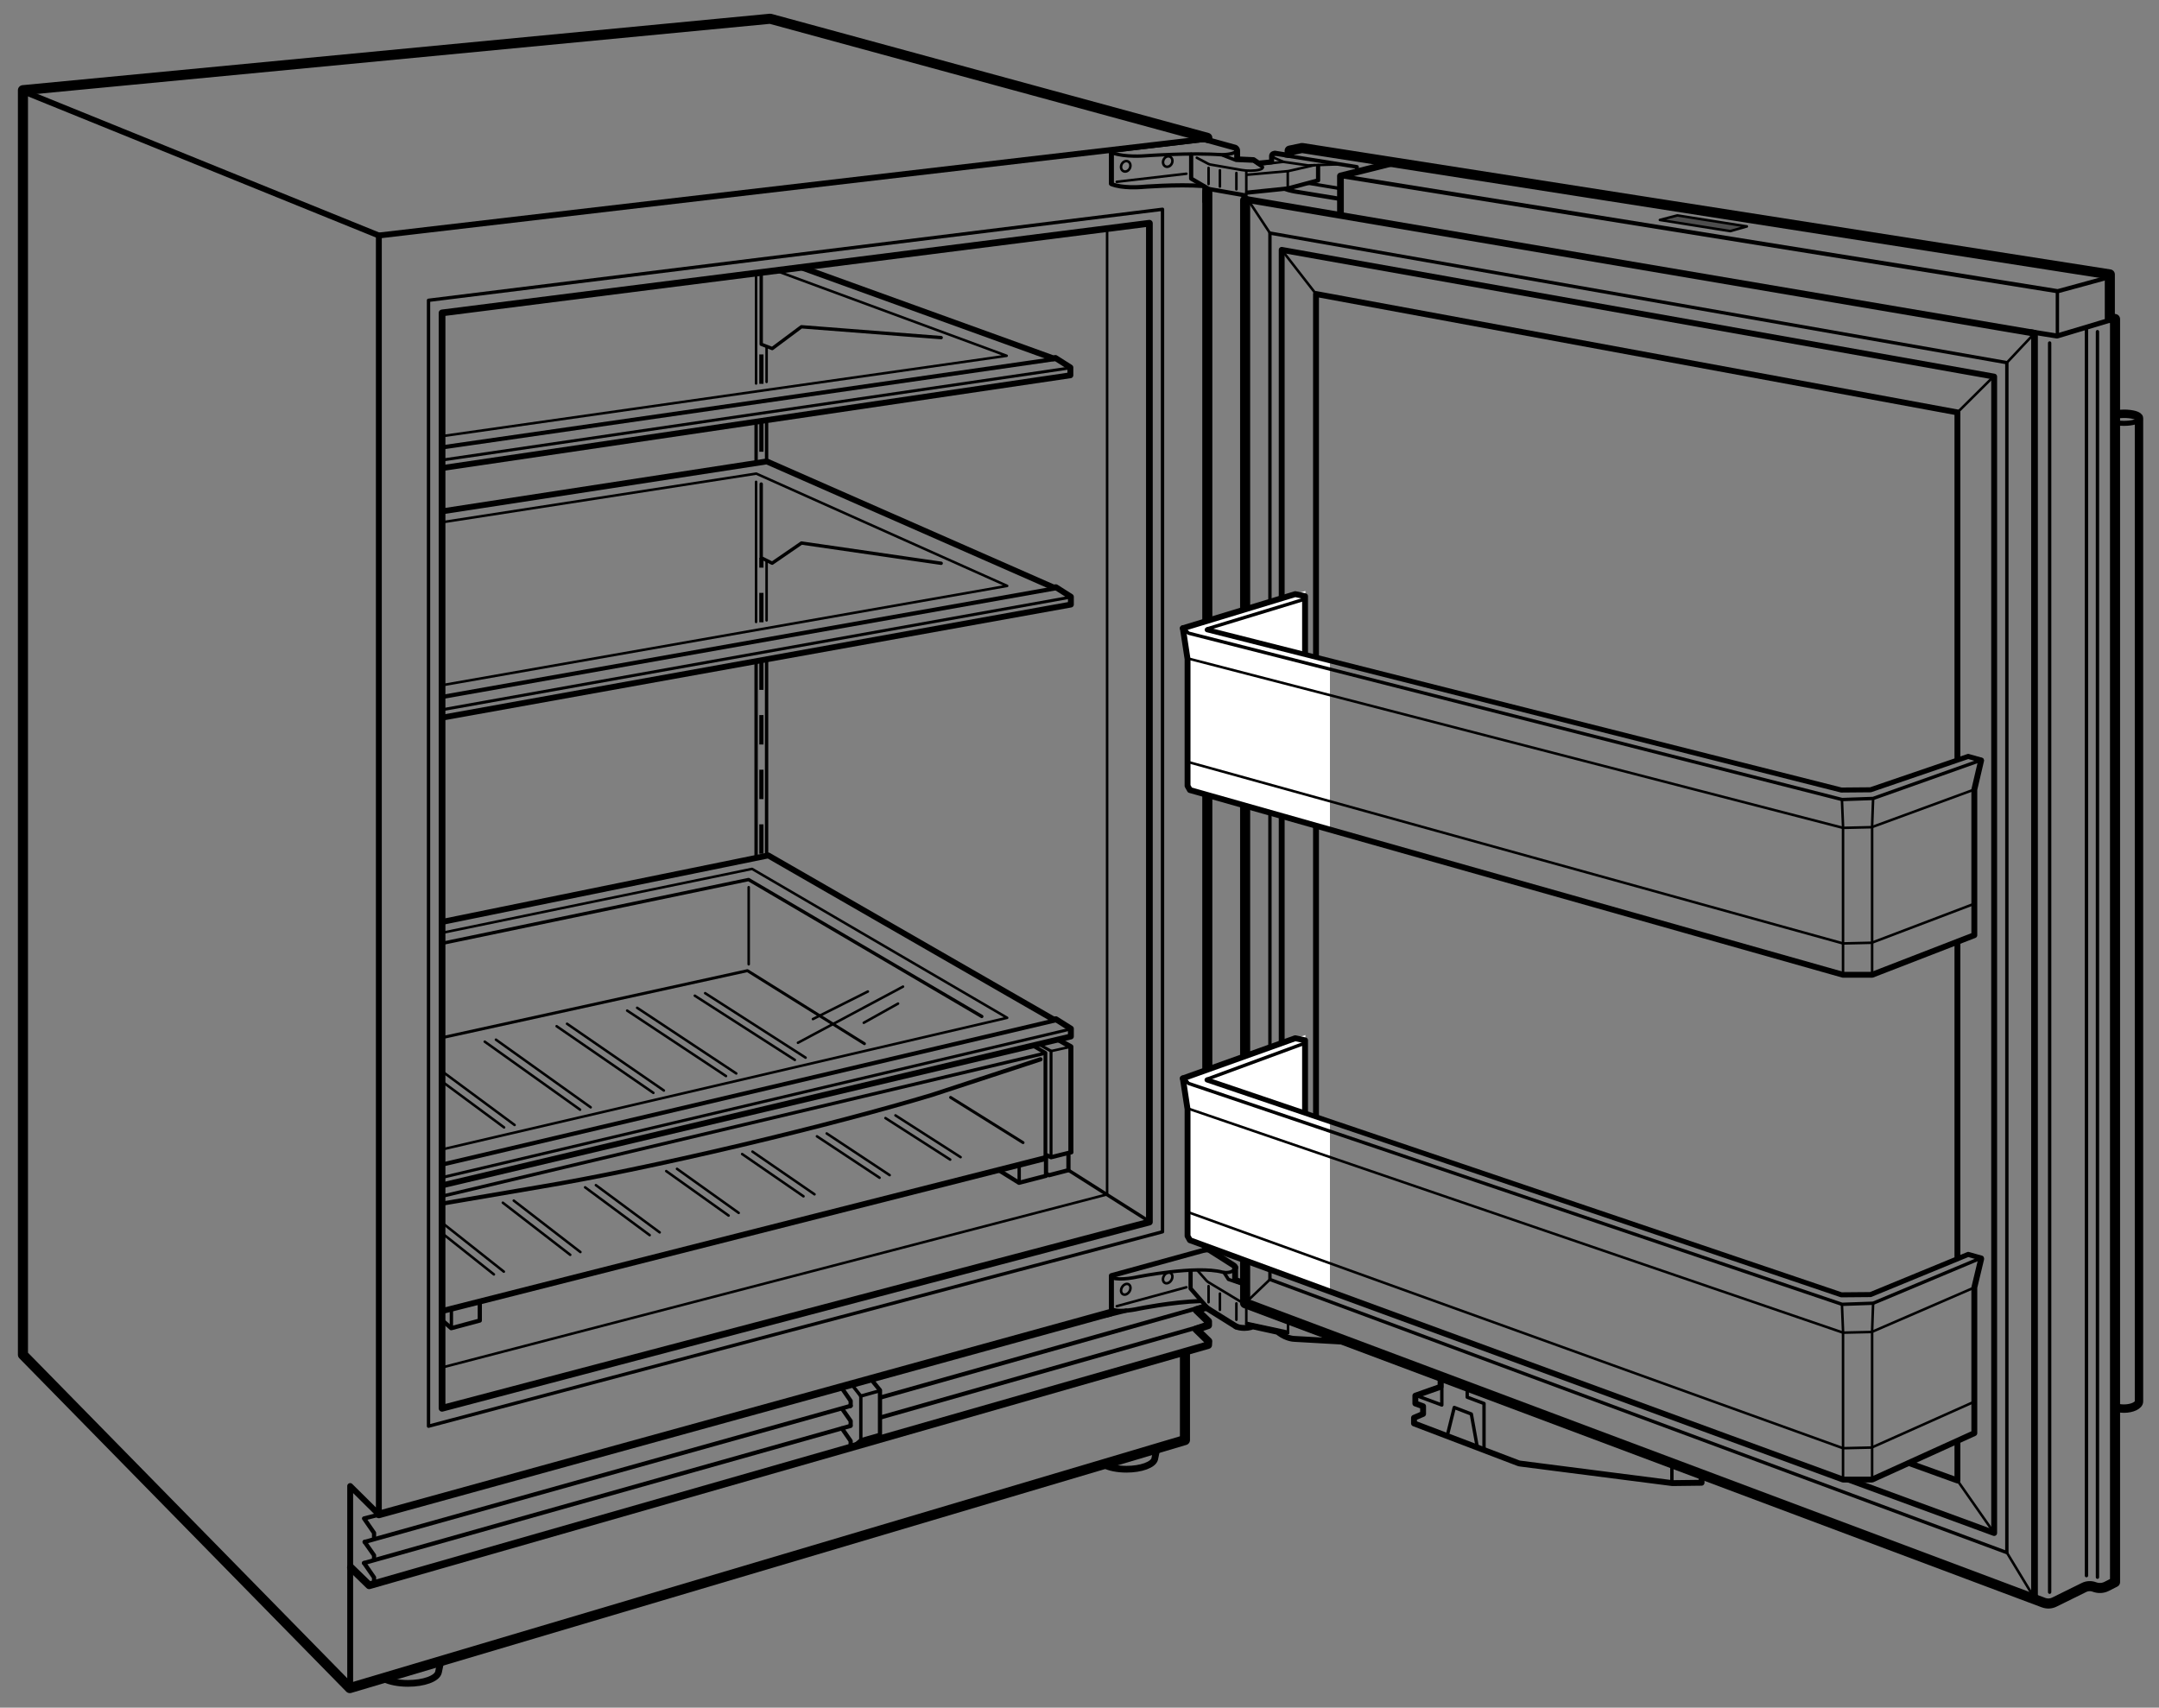 <svg xmlns="http://www.w3.org/2000/svg" width="256.85" height="203.18" enable-background="new 0 0 256.85 203.18"><rect width="100%" height="100%" fill="#808080" stroke="none"/><style>.st0,.st1,.st2,.st4{fill:none;stroke:#000;stroke-linecap:round;stroke-linejoin:round}.st0{stroke-width:1.2;stroke-miterlimit:2}.st1,.st2,.st4{stroke-width:.7}.st2,.st4{stroke-width:.4}.st4{stroke-width:.8}.st5{stroke-width:.3}.st5,.st7,.st8,.st9{fill:none;stroke:#000;stroke-linecap:round;stroke-linejoin:round}.st7{stroke-width:.6;stroke-miterlimit:2}.st8,.st9{stroke-width:.5}.st9{stroke-width:.6}.st11{fill:#fff}.st12,.st13{stroke-linecap:round;stroke-linejoin:round}.st12{fill:none;stroke:#000;stroke-width:.4;stroke-miterlimit:2}.st13{stroke-width:.3}.st13,.st14,.st15{fill:none;stroke:#000;stroke-miterlimit:2}.st14{stroke-width:.7;stroke-linecap:round;stroke-linejoin:round}.st15{stroke-width:.5}.st15,.st16,.st18{stroke-linecap:round;stroke-linejoin:round}.st16{fill:none;stroke:#000;stroke-width:.45;stroke-miterlimit:2}.st18{stroke-width:.9}.st18,.st19,.st20,.st21{fill:none;stroke:#000}.st19{stroke-width:.35;stroke-linecap:round;stroke-linejoin:round}.st20,.st21{stroke-miterlimit:2}.st20{stroke-width:.5;stroke-dasharray:3.5,3}.st21{stroke-width:.35;stroke-linecap:round;stroke-linejoin:round}</style><g id="Door"><line class="st0" x1="143.63" y1="22.83" x2="143.63" y2="148.35"/><polyline class="st1" points="220.05,176.09 237.24,182.4 237.24,44.81 152.48,29.73 152.48,123.88"/><line class="st1" x1="232.87" y1="149.68" x2="232.87" y2="112.1"/><polyline class="st1" points="227.13,174.08 232.87,176.15 232.87,171.57"/><polyline class="st1" points="232.87,90.26 232.87,49.07 156.56,34.98 156.56,132.75"/><polygon class="st2" points="238.75,184.73 238.75,43.15 151.08,27.73 151.08,152.23"/><path d="M148.13 23.85v131.21l94.98 35.62c.43.16.9.14 1.31-.07l3.51-1.73c.38-.19.83-.21 1.23-.06.48.18 1.01.16 1.46-.07l1-.51V37.96l-.62-.13v-5.18l-96.1-15.04-1.47.31v.25" style="fill:none;stroke:#000;stroke-width:1.2;stroke-linecap:round;stroke-linejoin:round"/><polyline class="st4" points="148.29,23.73 242.04,39.65 242.04,190.32"/><line class="st5" x1="232.87" y1="176.15" x2="237.24" y2="182.4"/><line class="st5" x1="152.48" y1="151.31" x2="156.56" y2="148.65"/><line class="st5" x1="232.87" y1="49.07" x2="237.24" y2="44.73"/><line class="st5" x1="152.48" y1="29.73" x2="156.56" y2="34.98"/><line class="st2" x1="248.22" y1="187.47" x2="248.22" y2="39.01"/><line class="st2" x1="243.84" y1="189.44" x2="243.84" y2="40.81"/><line class="st2" x1="249.53" y1="187.66" x2="249.53" y2="39.46"/><path d="M251.97 167.53c.22.04.45.07.7.07.99 0 1.8-.39 1.8-.86V49.75c0-.29-.81-.52-1.8-.52-.39 0-.75.04-1.05.1" style="fill:none;stroke:#000;stroke-linecap:round;stroke-linejoin:round;stroke-miterlimit:2"/><path class="st7" d="M251.86 50.31c.24.04.52.06.81.06.99 0 1.8-.23 1.8-.52"/><polyline class="st8" points="250.3,33.15 244.8,34.65 159.47,20.94"/><polyline class="st4" points="165.48,19.43 159.47,20.94 159.47,25.48"/><polyline class="st9" points="241.6,39.48 244.72,39.98 251.62,37.91"/><line class="st2" x1="244.76" y1="34.67" x2="244.76" y2="39.79"/><polygon points="197.47,26.17 199.55,25.63 207.82,26.94 205.84,27.5" style="fill:#4d4d4d;stroke:#000;stroke-width:.3;stroke-linecap:round;stroke-linejoin:round"/><polygon class="st11" points="158.22,98.73 141.34,94 141.47,78.38 140.72,74.75 155.3,70.31 155.3,77.98 158.22,78.73"/><polyline class="st1" points="140.72,74.75 154.09,70.69 155.26,70.94 155.26,77.65"/><polyline class="st2" points="235.24,90.6 222.84,95 219.15,95.13 141.38,75.33 140.84,74.72"/><polyline class="st5" points="141.47,78.38 219.26,98.5 222.67,98.42 234.88,93.94"/><polyline class="st5" points="141.3,90.65 219.26,112.25 222.67,112.17 234.8,107.56"/><line class="st2" x1="143.68" y1="74.8" x2="155.14" y2="71.31"/><polyline class="st9" points="235.72,90.44 234.15,90 222.53,93.97 219.06,94 143.62,74.93"/><polyline class="st1" points="140.72,74.75 141.28,78.42 141.28,93.5 141.56,94 219.26,115.98 222.72,115.98 234.88,111.27 234.88,93.94 235.68,90.52"/><polyline class="st5" points="222.84,95 222.72,98.29 222.72,115.98"/><polyline class="st5" points="219.13,95.13 219.26,98.29 219.26,115.98"/><g><polygon class="st11" points="158.22,153.36 141.34,147.56 141.47,131.94 140.72,128.31 155.3,123.15 155.3,132.38 158.22,133.4"/><polyline class="st1" points="140.72,128.31 154.09,123.53 155.26,123.78 155.26,132.2"/><polyline class="st2" points="235.27,149.85 222.84,155.06 219.15,155.19 141.38,128.9 140.92,128.31"/><polyline class="st5" points="141.47,131.94 219.26,158.56 222.67,158.48 234.88,153.19"/><polyline class="st5" points="141.3,144.21 219.26,172.31 222.67,172.23 234.8,166.81"/><line class="st2" x1="143.62" y1="128.39" x2="155.14" y2="124.15"/><polyline class="st9" points="235.72,149.69 234.15,149.25 222.53,154.03 219.06,154.06 143.6,128.49"/><polyline class="st1" points="140.72,128.31 141.28,131.98 141.28,147.06 141.56,147.56 219.26,176.04 222.72,176.04 234.88,170.52 234.88,153.19 235.69,149.81"/><polyline class="st5" points="222.84,155.06 222.72,158.35 222.72,176.04"/><polyline class="st5" points="219.13,155.19 219.26,158.35 219.26,176.04"/></g><g><path class="st12" d="M145.43 151.36c-3.14-.83-10.08.56-10.08.56s-2.06.47-3.03.12M145.43 151.36c.13.03.27.05.43.05.54 0 .98-.21.98-.47"/><line class="st13" x1="141.14" y1="153.16" x2="132.86" y2="155.41"/><path class="st14" d="M147.05 157.82c.25.11.6.18.98.18.28 0 .55-.04.77-.1"/><line class="st14" x1="143.61" y1="155.67" x2="147.05" y2="157.82"/><path class="st15" d="M141.64 151.19v2.12l1.87 2.13c.09.1.35.32.5.43"/><path class="st13" d="M142.38 151.07l1.13 1.28c.09.1.19.18.3.24l4.41 2.66"/><line class="st13" x1="143.78" y1="153.02" x2="143.78" y2="154.94"/><line class="st13" x1="145.13" y1="153.91" x2="145.13" y2="155.85"/><line class="st13" x1="147.09" y1="155.08" x2="147.09" y2="157.03"/><line class="st13" x1="148.27" y1="155.43" x2="148.27" y2="157.49"/><line class="st13" x1="153.23" y1="157.16" x2="153.23" y2="158.61"/><polyline class="st12" points="145.62,151.41 146.14,152.22 147.84,152.8"/><polyline class="st7" points="143.49,148.68 132.22,151.78 132.22,155.84"/><path class="st14" d="M146.95 150.83c0-.11-.08-.21-.21-.29l-2.85-1.81c-.08-.05-.43-.1-.53-.07"/><polyline class="st14" points="146.94,150.78 146.94,152.28 147.7,152.55"/><path class="st15" d="M142.78 154.8c-3.36.11-7.31.91-7.31.91s-2.38.55-3.25.06"/><line class="st15" x1="131.51" y1="156.55" x2="133.98" y2="155.94"/><ellipse transform="rotate(-58.829 133.929 153.399)" class="st13" cx="133.93" cy="153.4" rx=".68" ry=".51"/><ellipse transform="rotate(-58.829 138.918 152.054)" class="st13" cx="138.92" cy="152.05" rx=".68" ry=".51"/><line class="st15" x1="148.37" y1="157.51" x2="153.14" y2="158.54"/><path class="st14" d="M159.73 159.63l-5.78-.33s-.85-.02-1.75-.68l-.21-.16-3.05-.67"/></g><g><line class="st13" x1="148.27" y1="20.44" x2="148.27" y2="23.35"/><line class="st13" x1="143.78" y1="19.97" x2="143.78" y2="21.9"/><line class="st13" x1="143.18" y1="22.09" x2="143.18" y2="24.01"/><line class="st13" x1="145.13" y1="20.26" x2="145.13" y2="22.2"/><polyline class="st15" points="148.37,22.92 153.22,22.42 156.81,21.46 156.81,19.75"/><line class="st13" x1="141.14" y1="20.67" x2="132.86" y2="21.63"/><path class="st13" d="M142.38 18.77l1.19.63c.12.08.25.13.38.17l3.78.66c.38.06.63.08 1.03.08.8 0 1.47-.16 1.47-.37 0-.04-.02-.08-.07-.11"/><path class="st15" d="M148.11 23.24l-4.16-.73c-.13-.03-.26-.09-.38-.17l-1.86-1.09V18.4"/><polyline class="st12" points="145.48,18.47 147.06,19.08 149.13,19.17 150.18,19.87"/><polyline class="st7" points="143.49,16.56 132.22,17.9 132.22,21.82"/><path class="st14" d="M142.81 16.6c.42-.05.59-.02.87.07l3.29.91c.13.1.21.21.21.32v.95"/><path class="st15" d="M143.18 22.13c-3.19-.23-7.44.12-7.44.12s-2.25.19-3.53-.36"/><ellipse transform="rotate(-65.165 133.933 19.788)" class="st13" cx="133.93" cy="19.78" rx=".64" ry=".54"/><ellipse transform="rotate(-65.165 138.922 19.22)" class="st13" cx="138.92" cy="19.22" rx=".64" ry=".54"/><line class="st13" x1="147.09" y1="20.58" x2="147.09" y2="22.53"/><path class="st12" d="M145.38 18.42c-3.5-.29-9.21.12-9.21.12s-2.31.2-3.84-.35M144.92 18.38c.15.01.3.02.47.02.92 0 1.67-.22 1.67-.48"/><polyline class="st13" points="148.4,20.79 153.25,20.36 156.36,19.65"/><line class="st13" x1="149.81" y1="19.59" x2="152.7" y2="19.25"/><path class="st15" d="M159.2 23.63l-5.13-.84s-.74-.13-1.14-.29"/><path class="st7" d="M153.24 18.48l-1.56-.25s-.38.02-.4.3v.73l-1.55.15-.6-.41-1.72-.08"/><polyline class="st16" points="161.43,20.17 161.43,19.86 152.89,18.5"/><line class="st12" x1="159.25" y1="22.4" x2="155.65" y2="21.8"/><path class="st13" d="M159.23 19.55l-3.6.13-2.93-.42-1.02-.44s-.85-.43.08-.44"/><line class="st13" x1="153.2" y1="20.38" x2="153.2" y2="22.33"/></g><g><line class="st5" x1="148.72" y1="24.15" x2="151.08" y2="27.73"/><line class="st5" x1="238.75" y1="43.15" x2="242.04" y2="39.65"/><line class="st5" x1="148.13" y1="155.06" x2="151.08" y2="152.23"/><line class="st5" x1="238.75" y1="184.73" x2="241.88" y2="189.9"/><path class="st1" d="M171.38 163.69V165l-3 1.06v.93l.92.33v.91l-1.08.46v.67l12.34 4.7c.12.05.24.08.37.09l17.92 2.3c.1.01.2.02.31.01l3.27-.04v-1.17"/><polyline class="st2" points="174.55,164.94 174.55,166.24 176.55,166.99 176.55,172.56"/><polyline class="st2" points="172.2,170.72 173.01,167.46 175.04,168.24 175.75,172.19"/><polyline class="st2" points="168.57,166.07 171.53,167.17 171.53,163.94"/><line class="st2" x1="198.9" y1="176.45" x2="198.9" y2="174.47"/></g></g><g id="Illus"><polyline class="st5" points="131.71,27.48 131.71,142.11 52.8,162.65"/><polyline class="st0" points="140.97,161.06 140.97,171.34 41.62,200.85 2.73,161.19 2.73,10.73 91.63,2.23 143.63,16.4"/><line class="st14" x1="45.07" y1="28.02" x2="2.73" y2="10.85"/><polyline class="st14" points="41.66,200.85 41.66,176.81 45.07,180.19 45.07,28.02 143.13,16.56"/><polygon points="52.59,167.56 52.59,37.23 136.74,26.56 136.74,145.4" style="fill:none;stroke:#000;stroke-width:.8;stroke-linecap:round;stroke-linejoin:round;stroke-miterlimit:2"/><polygon class="st2" points="50.98,169.69 50.98,35.73 138.3,24.9 138.3,146.56"/><path class="st4" d="M131.32 174.27c.62.33 1.59.54 2.69.54 1.75 0 3.18-.53 3.36-1.21l.24-1.15M45.72 199.76c.67.32 1.68.53 2.81.53 1.89 0 3.44-.57 3.63-1.31l.26-1.22"/><line class="st18" x1="132.07" y1="156.2" x2="45.07" y2="180.19"/><polyline class="st18" points="143.33,155.56 142.33,155.86 143.74,157.22 143.74,157.68 142.31,158.16 143.77,159.58 143.74,160.04 43.92,188.63 41.74,186.51"/><line class="st15" x1="101.2" y1="167.27" x2="43.38" y2="183.46"/><line class="st15" x1="143.31" y1="155.4" x2="104.81" y2="166.26"/><line class="st15" x1="101.2" y1="169.65" x2="43.31" y2="185.97"/><line class="st15" x1="143.41" y1="157.65" x2="104.76" y2="168.65"/><polyline class="st15" points="44.5,188.5 44.5,187.69 43.31,185.97"/><polyline class="st15" points="44.5,185.56 44.5,185.05 43.38,183.46"/><polyline class="st15" points="44.5,183.07 44.5,182.39 43.31,180.67 44.72,180.31"/><polyline class="st15" points="101.2,172.18 101.2,171.45 100.16,169.95"/><polyline class="st15" points="101.2,169.53 101.2,169.07 100.2,167.64"/><polyline class="st15" points="101.2,167.27 101.2,166.68 100.13,165.13 101.4,164.81"/><line class="st2" x1="102.41" y1="171.31" x2="104.66" y2="170.67"/><line class="st2" x1="102.39" y1="166.11" x2="104.64" y2="165.48"/><polyline class="st8" points="103.67,164.16 104.69,165.41 104.69,170.72 103.49,171.73"/><polyline class="st2" points="101.41,164.84 102.41,166.11 102.41,171.31 101.52,172.07"/><g><line class="st15" x1="125.61" y1="69.99" x2="52.51" y2="82.94"/><polyline class="st14" points="52.65,85.38 127.4,71.93 127.4,71 125.62,69.87 125.34,69.9 91.22,54.9 52.81,60.81"/><line class="st19" x1="127.15" y1="71.09" x2="52.74" y2="84.42"/></g><line class="st12" x1="91.2" y1="78.69" x2="91.2" y2="101.69"/><line class="st12" x1="89.95" y1="78.88" x2="89.95" y2="101.88"/><line class="st20" x1="90.58" y1="78.58" x2="90.58" y2="101.69"/><line class="st20" x1="90.58" y1="74.04" x2="90.58" y2="66.37"/><g><line class="st13" x1="91.2" y1="66.78" x2="91.2" y2="73.81"/><line class="st13" x1="89.95" y1="57.33" x2="89.95" y2="74"/></g><polyline class="st5" points="52.76,81.5 119.82,69.71 89.97,56.35 52.84,62.1"/><g><line class="st15" x1="125.61" y1="121.39" x2="52.53" y2="138.58"/><polyline class="st14" points="52.67,141.02 127.4,123.32 127.4,122.39 125.62,121.27 125.34,121.3 91.4,101.78 52.81,109.65"/><line class="st19" x1="127.15" y1="122.49" x2="52.76" y2="140.06"/></g><polyline class="st5" points="52.72,136.73 119.82,121.1 89.47,103.38 52.84,110.94"/><line class="st12" x1="127.11" y1="139.23" x2="136.84" y2="145.4"/><polyline class="st12" points="111.97,67.02 95.35,64.61 91.86,67.01 90.56,66.36 90.56,57.59"/><g><line class="st15" x1="125.55" y1="42.71" x2="52.66" y2="53.22"/><polyline class="st14" points="95.53,31.88 125.28,42.63 125.56,42.59 127.34,43.72 127.34,44.65 52.81,55.66"/><line class="st19" x1="127.06" y1="43.81" x2="52.86" y2="54.7"/><line class="st12" x1="91.2" y1="50.35" x2="91.2" y2="54.88"/><line class="st12" x1="89.95" y1="50.54" x2="89.95" y2="55.07"/><line class="st20" x1="90.58" y1="50.25" x2="90.58" y2="54.88"/><polyline class="st5" points="52.98,51.84 119.76,42.33 92.59,32.31"/><line class="st20" x1="90.58" y1="45.67" x2="90.58" y2="40.17"/><g><line class="st13" x1="91.2" y1="41.3" x2="91.2" y2="45.44"/><line class="st13" x1="89.95" y1="32.56" x2="89.95" y2="45.63"/></g><polyline class="st12" points="90.56,32.58 90.56,40.96 91.87,41.47 95.34,38.88 111.97,40.17"/></g><g><line class="st12" x1="124.05" y1="125.38" x2="52.84" y2="142.27"/><polyline class="st16" points="124.37,137.78 124.37,125.27 122.85,124.4"/><polyline class="st21" points="123.86,124.4 125.04,125.06 125.04,137.61"/><polyline class="st7" points="127.4,137.04 127.4,124.54 126.02,123.77"/><polyline class="st15" points="124.55,137.46 125.04,137.69 127.45,137.09"/><polyline class="st15" points="124.49,139.67 124.79,139.83 127.11,139.23 127.11,137.38"/><line class="st14" x1="124.31" y1="137.81" x2="52.88" y2="155.92"/><polyline class="st15" points="124.44,137.85 124.44,139.9 121.23,140.73 119.01,139.35"/><line class="st12" x1="121.25" y1="140.61" x2="121.25" y2="138.71"/><polyline class="st15" points="57.08,154.97 57.08,157.12 53.68,158.03 52.64,157.12"/><line class="st12" x1="53.7" y1="157.9" x2="53.7" y2="155.88"/><line class="st13" x1="127.3" y1="124.56" x2="125.04" y2="125.06"/><path class="st15" d="M123.78 126.04l-12.92 4.24c-5.77 1.74-13.81 3.87-22.73 5.98-9.32 2.2-17.77 3.94-23.78 4.94l-11.82 2.02"/><line class="st13" x1="89.07" y1="114.73" x2="89.07" y2="105.56"/><polyline class="st12" points="116.8,120.94 89.05,104.65 52.84,112.19"/><polyline class="st21" points="102.84,124.18 88.92,115.49 52.84,123.41"/><line class="st21" x1="121.71" y1="135.95" x2="113.09" y2="130.57"/><g><line class="st13" x1="105.34" y1="133.03" x2="113.04" y2="137.97"/><line class="st13" x1="82.66" y1="118.47" x2="94.56" y2="126.11"/><line class="st13" x1="97.19" y1="135.2" x2="104.64" y2="140.13"/><line class="st13" x1="74.61" y1="120.24" x2="86.37" y2="128.03"/><line class="st13" x1="88.29" y1="137.31" x2="95.59" y2="142.34"/><line class="st13" x1="66.22" y1="122.1" x2="77.73" y2="130.03"/><line class="st13" x1="79.26" y1="139.34" x2="86.68" y2="144.63"/><line class="st13" x1="57.67" y1="123.94" x2="69.01" y2="132.03"/><line class="st13" x1="69.61" y1="141.27" x2="77.29" y2="146.96"/><line class="st13" x1="52.74" y1="128.79" x2="59.97" y2="134.14"/><line class="st13" x1="59.82" y1="143.1" x2="67.84" y2="149.3"/><line class="st13" x1="52.81" y1="146.9" x2="58.76" y2="151.63"/><line class="st13" x1="106.53" y1="132.71" x2="114.28" y2="137.68"/><line class="st13" x1="83.89" y1="118.17" x2="95.84" y2="125.84"/><line class="st13" x1="98.35" y1="134.86" x2="105.84" y2="139.82"/><line class="st13" x1="75.8" y1="119.91" x2="87.59" y2="127.72"/><line class="st13" x1="89.52" y1="137.02" x2="96.9" y2="142.1"/><line class="st13" x1="67.46" y1="121.81" x2="78.98" y2="129.75"/><line class="st13" x1="80.54" y1="139.07" x2="87.88" y2="144.31"/><line class="st13" x1="59" y1="123.7" x2="70.27" y2="131.75"/><line class="st13" x1="70.89" y1="141.01" x2="78.48" y2="146.63"/><line class="st13" x1="52.68" y1="127.53" x2="61.22" y2="133.85"/><line class="st13" x1="61.12" y1="142.85" x2="69.05" y2="148.97"/><line class="st13" x1="52.78" y1="145.63" x2="59.94" y2="151.3"/></g><g><line class="st13" x1="96.71" y1="121.25" x2="103.25" y2="117.97"/><line class="st13" x1="102.76" y1="121.69" x2="106.84" y2="119.41"/><line class="st13" x1="94.93" y1="124.07" x2="107.43" y2="117.39"/></g></g></g></svg>